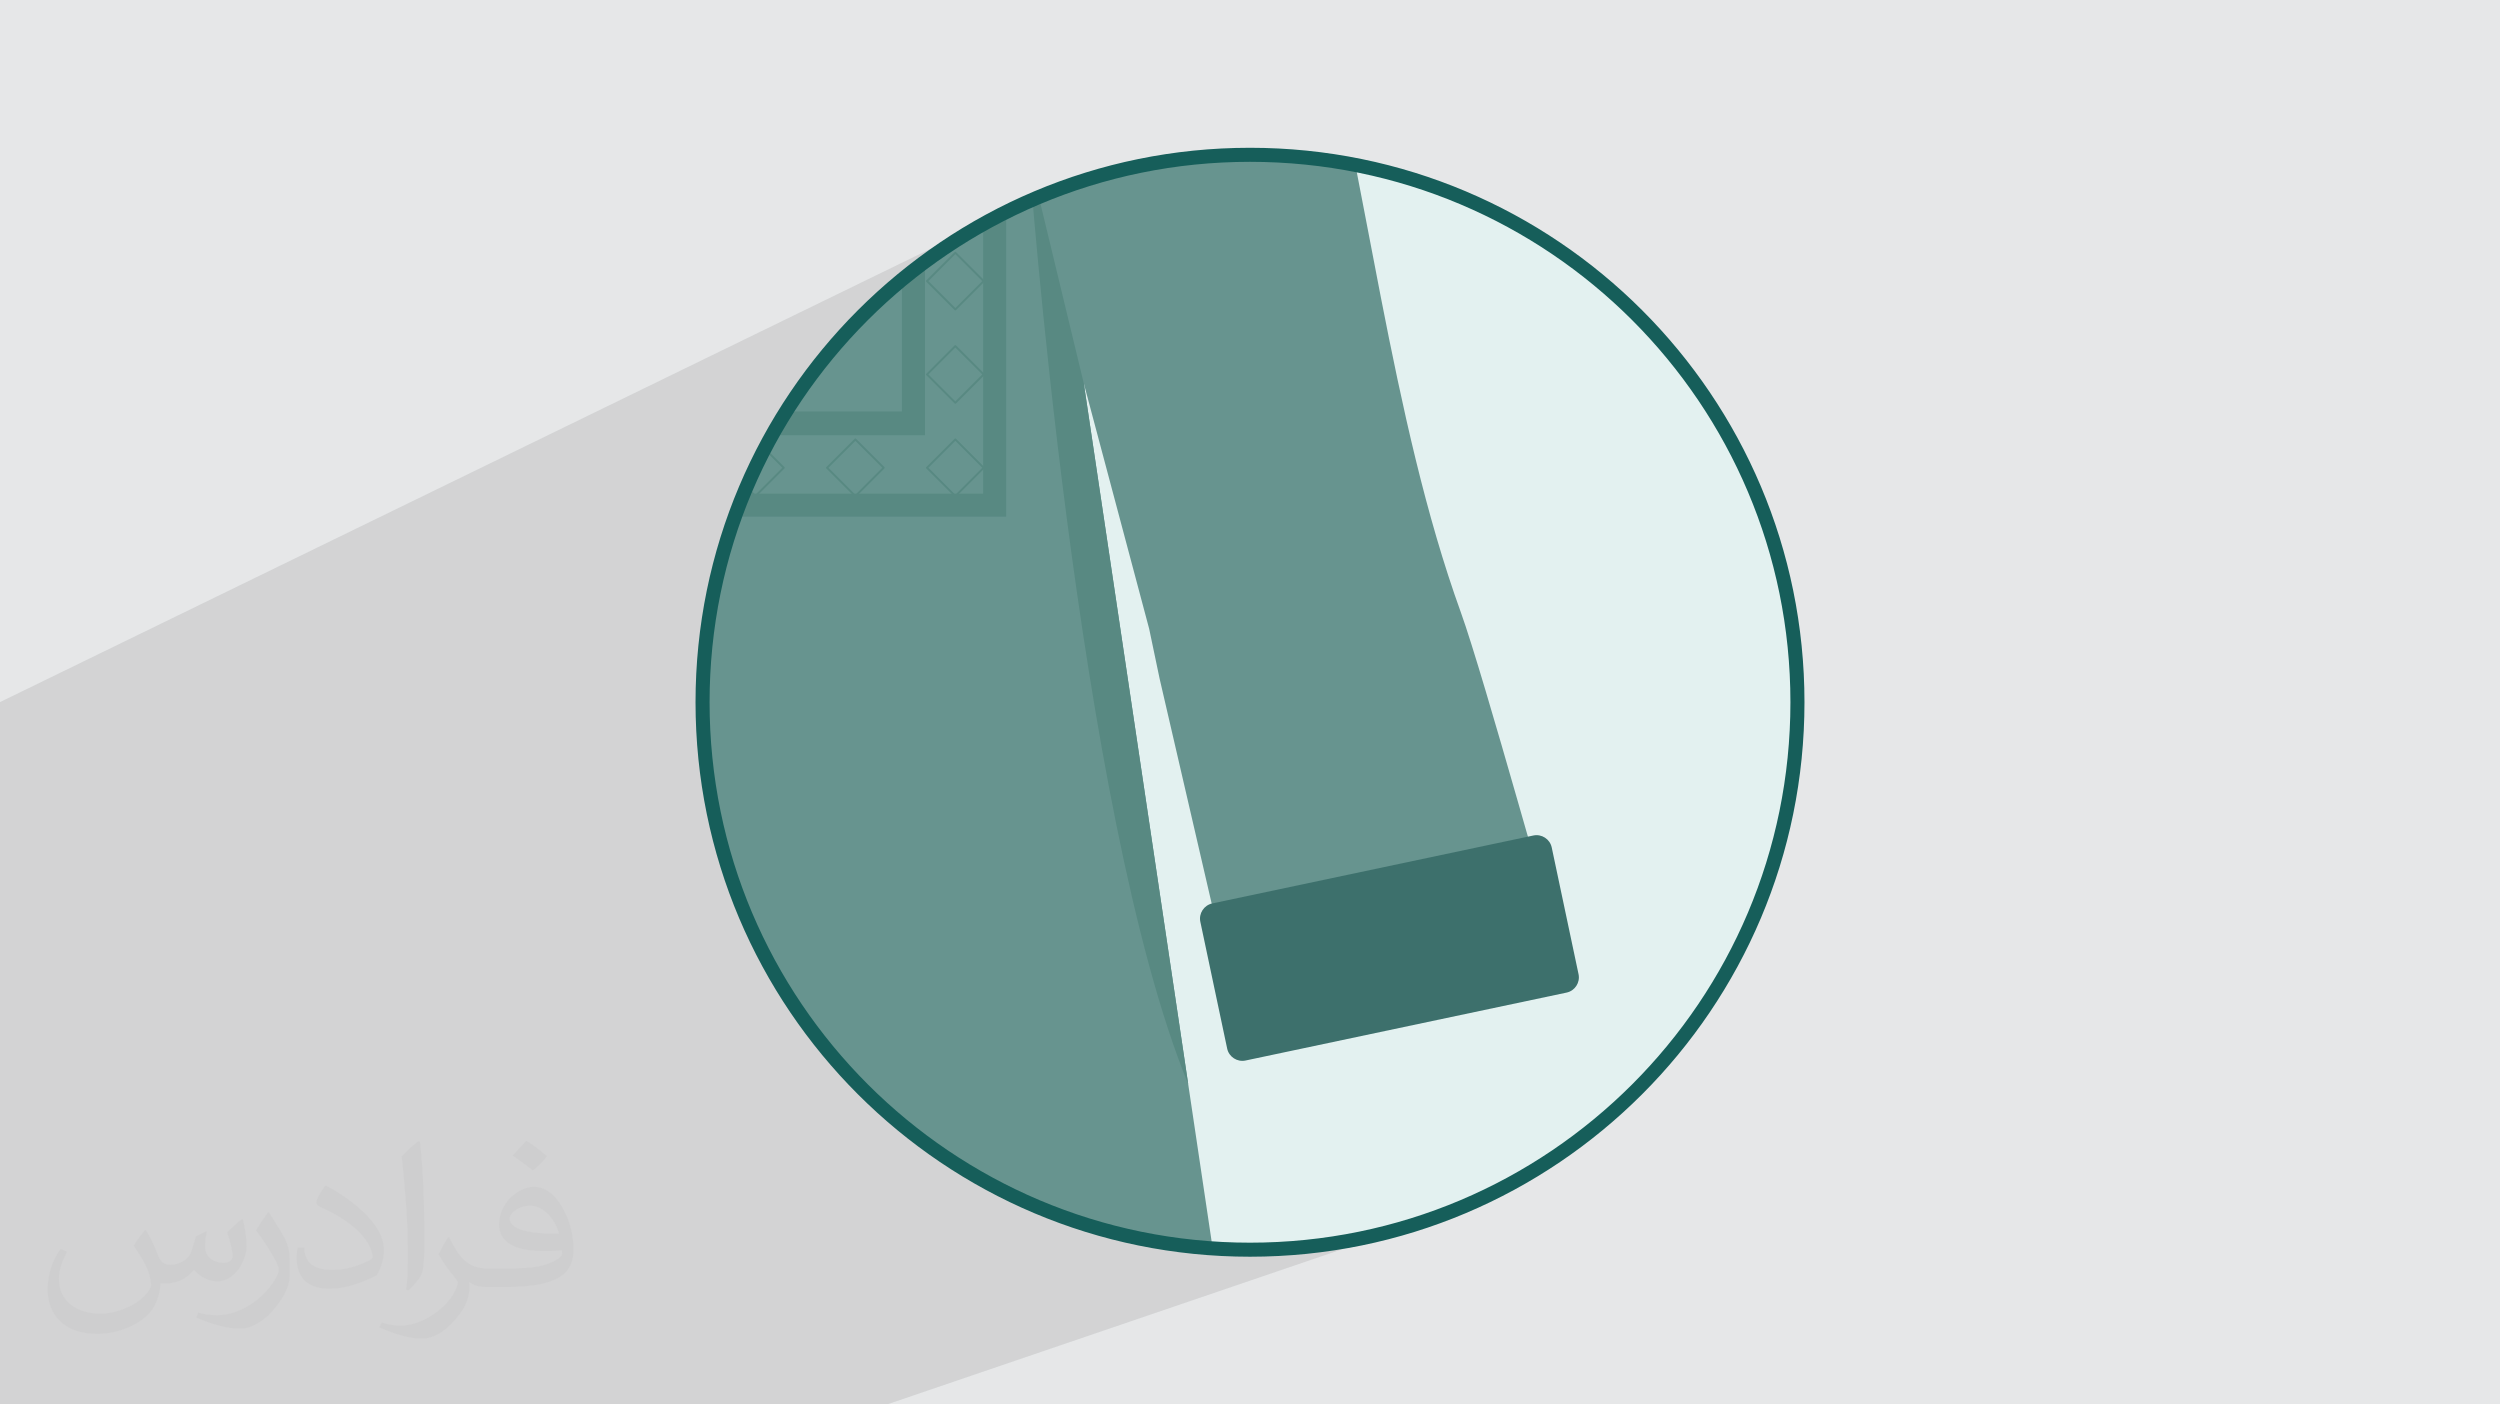 <?xml version="1.0" encoding="UTF-8"?>
<!DOCTYPE svg PUBLIC "-//W3C//DTD SVG 1.0//EN" "http://www.w3.org/TR/2001/REC-SVG-20010904/DTD/svg10.dtd">
<!-- Creator: CorelDRAW -->
<svg xmlns="http://www.w3.org/2000/svg" xml:space="preserve" width="94.192mm" height="52.917mm" version="1.0" style="shape-rendering:geometricPrecision; text-rendering:geometricPrecision; image-rendering:optimizeQuality; fill-rule:evenodd; clip-rule:evenodd"
viewBox="0 0 9404.92 5283.66"
 xmlns:xlink="http://www.w3.org/1999/xlink"
 xmlns:xodm="http://www.corel.com/coreldraw/odm/2003">
 <defs>
  <style type="text/css">
   <![CDATA[
    .str0 {stroke:#165E5A;stroke-width:52.84;stroke-miterlimit:22.926}
    .fil8 {fill:none}
    .fil3 {fill:#E3F1F0}
    .fil7 {fill:#3D706C}
    .fil4 {fill:#47776F;fill-rule:nonzero}
    .fil5 {fill:#588982;fill-rule:nonzero}
    .fil6 {fill:#67948F;fill-rule:nonzero}
    .fil2 {fill:#373435;fill-opacity:0.031}
    .fil1 {fill:#2B2A29;fill-opacity:0.102}
    .fil0 {fill:#E6E7E8}
   ]]>
  </style>
   <clipPath id="id0">
    <path d="M4702.46 582.35c1137.43,0 2059.49,922.06 2059.49,2059.49 0,1137.42 -922.06,2059.48 -2059.49,2059.48 -1137.42,0 -2059.48,-922.06 -2059.48,-2059.48 0,-1137.43 922.06,-2059.49 2059.48,-2059.49z"/>
   </clipPath>
 </defs>
 <g id="Layer_x0020_1">
  <polygon class="fil0" points="-0,0 9404.92,0 9404.92,5283.66 -0,5283.66 "/>
  <polygon class="fil1" points="3336.29,5283.66 -0,5283.66 -0,2641.22 3809.59,785.44 3720.79,830.92 3634.55,880.51 3550.98,934.08 3470.24,991.5 3392.44,1052.64 3317.72,1117.37 3246.19,1185.56 3178,1257.09 3113.27,1331.81 3052.13,1409.62 2994.71,1490.35 2941.14,1573.92 2891.55,1660.17 2846.07,1748.96 2804.82,1840.19 2767.95,1933.71 2735.57,2029.41 2707.82,2127.14 2684.82,2226.78 2666.71,2328.2 2653.61,2431.27 2645.65,2535.86 2642.98,2641.84 2645.65,2747.82 2653.61,2852.41 2666.71,2955.48 2684.82,3056.9 2707.82,3156.54 2735.57,3254.26 2767.95,3349.96 2804.82,3443.49 2846.07,3534.71 2891.55,3623.51 2941.14,3709.75 2994.71,3793.32 3052.13,3874.06 3113.27,3951.86 3178,4026.58 3246.19,4098.12 3317.72,4166.3 3392.44,4231.03 3470.24,4292.17 3550.98,4349.59 3634.55,4403.16 3720.79,4452.75 3809.59,4498.23 3900.81,4539.48 3994.34,4576.35 4090.04,4608.73 4187.76,4636.48 4287.4,4659.49 4388.83,4677.59 4491.89,4690.69 4596.48,4698.65 4702.46,4701.32 4808.44,4698.65 4913.03,4690.69 5016.11,4677.59 5117.52,4659.49 5217.16,4636.48 5314.89,4608.73 5410.59,4576.35 "/>
  <path class="fil2" d="M548.54 4627.69c17.95,27.21 29.6,53.36 40.96,82.43 8.45,16.91 12.93,48.09 52.57,48.09 11.61,0 28.28,-3.42 43.06,-11.61 16.63,-8.73 29.32,-21.94 35.94,-42l15.85 -53.36 38.57 -19.02 2.64 2.64c-5.27,20.09 -6.59,39.36 -6.59,54.43 0,44.63 38.57,61.56 69.22,61.56 17.95,0 34.09,-8.73 34.09,-25.11 0,-21.13 -8.98,-57.06 -20.62,-89.29 17.95,-17.95 35.94,-35.94 56.53,-50.47l3.17 1.6c8.98,38.04 14,75.56 14,100.66 0,24.57 -10.83,51.79 -19.81,69.49 -18.49,34.87 -51.25,62.62 -90.87,62.62 -30.1,0 -63.65,-15.07 -86.66,-43.06l-1.32 0c-21.66,26.96 -55.22,51.25 -108.86,51.25l-16.63 0c-2.64,35.41 -10.29,60.49 -21.94,82.95 -31.95,62.34 -126.81,106.47 -216.1,106.47 -124.17,0 -186.51,-71.59 -186.51,-166.96 0,-58.91 19.27,-113.6 48.88,-152.42l24.29 10.04c-18.49,35.41 -30.91,68.68 -30.91,101.45 0,89.29 72.66,131.83 156.4,131.83 77.68,0 173.83,-49.41 191.28,-106.72 -6.59,-62.62 -30.1,-91.93 -66.04,-148.99 10.83,-19.02 24.83,-38.04 42.28,-58.38l3.17 0 0 0 0 0 -0.02 -0.09zm1432.13 -336.04c26.15,16.39 51.79,35.66 76.87,57.85 -14,19.81 -31.45,37.79 -53.11,53.64 -25.11,-20.34 -50.19,-37.79 -75.84,-56.27 17.42,-19.55 34.62,-38.29 52.04,-55.22l0 0 0 0 0 0 0 0 0 0 0.03 0zm13.47 244.11c-42.28,0 -76.87,27.75 -76.87,48.34 0,44.13 84.53,57.85 185.72,57.31 -12.68,-51.79 -57.06,-105.68 -108.86,-105.68l0.01 0.03zm-94.86 236.19c54.96,0 103.04,-1.6 139.74,-10.83 40.96,-10.29 75.56,-30.91 75.56,-45.17 0,-3.7 0,-8.19 -1.32,-11.89 -22.98,2.11 -49.41,2.11 -72.38,2.11 -74.49,0 -131.55,-16.91 -154.02,-58.66 -5.55,-11.61 -9.51,-24.57 -9.51,-39.36 0,-40.43 17.42,-79.79 48.09,-107 25.61,-22.45 53.89,-36.44 82.67,-36.44 52.04,0 93.51,41.75 122.57,107.54 15.85,35.94 26.68,77.4 26.68,129.72 0,34.87 -9.51,64.19 -31.17,85.85 -40.43,39.11 -114.92,53.89 -229.04,53.89l-51.79 0 0 0 -13.47 0c-28.28,0 -48.62,-5.02 -64.72,-17.42l-2.64 0c0.79,6.59 1.32,12.93 1.32,19.02 0,25.61 -8.45,58.38 -25.61,84.53 -50.72,75.3 -105.68,108.04 -153.24,108.04 -48.09,0 -107,-18.49 -160.11,-42.54l9.51 -18.49c17.17,7.13 40.96,11.89 73.7,11.89 85.85,0 198.66,-82.43 212.66,-163 -3.17,-6.59 -8.98,-15.32 -17.17,-24.57 -25.11,-29.85 -40.96,-54.68 -55.75,-80.83 12.68,-25.11 24.29,-45.17 35.13,-63.4l4.49 -0.53c36.72,74.77 69.99,117.55 144.23,117.55l11.61 0 0 0 53.89 0 0 0 0 0 0 0 0 0 0 0 0.09 0.01zm-371.98 79c6.34,-34.34 6.87,-72.91 6.87,-108.86l0 -53.36c0,-99.6 -12.68,-244.36 -22.98,-338.68 17.95,-19.27 43.06,-42 62.87,-57.31l5.81 1.6c13.47,118.62 16.63,256 16.63,383.06 0,33.3 -1.32,65.79 -4.49,89.55 -1.85,30.1 -19.27,52.83 -56.53,87.7l-8.19 -3.7zm-382.8 -157.19c1.85,46.77 24.83,83.49 105.15,83.49 49.93,0 92.19,-12.93 138.96,-35.13 8.45,-3.7 12.93,-8.73 12.93,-12.93 0,-29.32 -22.45,-68.15 -60.23,-103.55 -36.72,-33.3 -85.34,-62.62 -130.76,-82.18 -15.6,-6.59 -20.62,-13.47 -20.62,-20.09 0,-13.47 17.95,-41.75 32.77,-62.09l5.02 -0.53c52.04,27.21 110.17,67.64 153.24,112.53 39.11,41.47 63.4,83.49 63.4,129.19 0,33.81 -10.29,65.51 -26.96,95.11 -57.06,28.79 -117.83,50.72 -178.06,50.72 -73.17,0 -123.1,-34.34 -123.1,-114.92 0,-8.73 0,-22.19 3.17,-39.64l25.11 0 0 0 0 0 0 0 0 0 0 0 -0.02 0zm-132.37 -132.9l45.45 73.45c16.63,27.21 32.23,56.81 32.23,103.55l0 59.7c0,48.34 -30.91,100.13 -80.83,151.38 -39.11,34.62 -73.7,49.41 -105.68,49.41 -47.55,0 -101.98,-14.79 -164.85,-41.75l7.13 -18.49c19.81,5.27 42.79,9.77 71.06,9.77 90.36,-0.53 182.8,-66.57 225.08,-147.15 5.02,-9.26 6.87,-17.95 6.87,-24.04 0,-9.26 -5.02,-19.55 -8.98,-28.79 -22.98,-43.31 -48.62,-82.95 -76.87,-119.68 14.79,-23.25 29.6,-45.7 45.7,-67.9l3.7 0.53 0 0 0 0 0 0 0 0 0 0 -0.02 0.01z"/>
  <path class="fil3" d="M4702.46 582.35c1137.43,0 2059.49,922.06 2059.49,2059.49 0,1137.42 -922.06,2059.48 -2059.49,2059.48 -1137.42,0 -2059.48,-922.06 -2059.48,-2059.48 0,-1137.43 922.06,-2059.49 2059.48,-2059.49z"/>
  <g style="clip-path:url(#id0)">
   <g id="_1531551650448">
    <g>
     <g>
      <path id="_1" class="fil4" d="M1539.36 -1302.86c0,0 262.49,382.54 926.99,382.54 664.52,0 940.11,-353.77 940.11,-353.77l308.33 782.17 -467.31 791.07 -961.47 56.13 -627.96 -377.44 -228.81 -744.79 73.02 -438.15 37.11 -97.75z"/>
      <path class="fil5" d="M5005.09 7670.57c0,115.97 -1172.58,130.32 -2628,130.32 -1455.41,0 -2608.23,-82.66 -2608.23,-198.61 0,-115.97 1189.68,-880.11 2645.06,-880.11 1455.42,0 2591.18,832.45 2591.18,948.39z"/>
      <path class="fil6" d="M5849.74 3672.49c-218.58,-65.91 -1128.68,449.94 -1174.28,232.96l-313.05 -1352.41 -39.33 -187.64 -245.76 -922.61 392.72 2636.02 265.45 1781.86 56.79 381.32 211.92 1422.18 0.92 6.4c0,0 -242.52,-390.97 -1044.81,-390.97 -598.6,0 -963.17,358.62 -1439.7,358.62 -476.52,0 -873.71,-315.18 -1400.06,-315.18 -1056.59,0 -1351.65,279.25 -1351.65,279.25l0.99 -6.47 214.07 -1353.82 60.21 -381.32 208.49 -1476.23 409.82 -2902.33 -203.07 888.28 -43.82 186.64 -136.14 581.22c-7.32,31.17 -41.42,44.14 -66.78,31.09 -2.75,-1.41 -5.49,-3.07 -7.91,-5.25 -0.16,0 -0.16,0 -0.24,-0.07 -2.67,-2.07 -5.24,-4.73 -7.49,-7.65 -10.39,-13.46 -22.63,-26.77 -37.17,-38.86 0,0 -0.17,0 -0.17,-0.15 -26.94,-22.56 -61.79,-41.41 -106.45,-51.24 -88.32,-19.11 -146.37,18.63 -200.59,53.83 -48.24,31.35 -93.65,60.53 -154.61,45.88 -1.66,-0.33 -3.16,-0.74 -4.57,-1.07 -0.16,0 -0.16,0 -0.25,-0.15 -4.57,-1.26 -8.9,-2.52 -13.05,-3.91 -0.09,0 -0.17,0 -0.34,-0.19 -11.39,-3.88 -21.12,-8.65 -29.77,-14.05 -74.51,-46.8 -65.69,-142.04 -197.01,-176.87 -57.79,-15.31 -119.17,-6.58 -173.15,10.2 -22.45,7.1 -43.57,15.5 -62.71,24.14 -36.5,16.63 -75.35,-18.15 -63.61,-56.49 41.17,-134.06 114.93,-372.82 195.18,-626.03 19.29,-60.71 38.92,-122.33 58.46,-183.52 71.02,-221.06 270.87,-1525.59 464.97,-2239.1 197.85,-727.45 354.53,-872.15 837.13,-1020.85 177.2,-53.31 314.77,-84.33 426.28,-105.29 30.86,-5.62 59.56,-10.72 86.58,-15.05 92.88,-15.31 165.9,-24.43 230.59,-37.82 30.28,-6.17 58.71,-13.38 86.59,-22.63 0,0 0.19,0.81 0.41,2.48 10.83,62.23 231.55,1282.39 939.52,1282.39 606.99,0 825.9,-691.32 902.06,-1098.9 4.32,-22.89 8.24,-44.77 11.56,-65.63 5.55,-33.53 9.98,-64.36 13.54,-91.57 19.55,3.58 40,6.99 61.48,10.31 3.99,0.59 7.99,1.26 12.05,1.85 61.45,9.54 132.32,19.71 218.54,36.01 27.21,5.07 55.98,10.72 86.59,17.27 93.06,19.89 202.41,47.17 333.41,86.58 482.59,148.7 635.69,316.51 821.47,1024.41 202.69,772.69 291.54,1670.58 555.31,2400.36 87.74,242.76 356.45,1224.35 394.01,1328.46 9.14,25.35 -14.36,48.54 -39.56,41.34z"/>
      <path class="fil5" d="M-349.97 3146.42c-74.47,-46.73 -65.68,-141.97 -197.02,-176.83 -57.76,-15.34 -119.11,-6.58 -173.16,10.24 0,0 107.23,-81.38 212.23,-28.32 90.16,45.51 104.51,153.87 157.95,194.9z"/>
      <path class="fil5" d="M159.7 3117.36c-26.96,-22.52 -61.84,-41.41 -106.49,-51.2 -88.3,-19.15 -146.31,18.56 -200.6,53.83 0,0 64.18,-90.06 174.01,-82.74 66.05,4.32 105.25,45.62 133.08,80.12z"/>
      <polygon class="fil5" points="4792.32,6241.96 -16.05,6241.96 44.18,5860.67 4735.53,5860.67 "/>
      <path class="fil5" d="M459.37 2370.35l-43.78 186.64 -1066.85 -235.62c19.3,-60.71 38.97,-122.29 58.5,-183.52l1052.14 232.51z"/>
      <path class="fil5" d="M3785.07 -1208.65l0 3152.32 -2649.44 0 0 -3170.99c30.8,-5.66 59.49,-10.76 86.59,-15.09l0 3099.49 2476.27 0 0 -3083.03c27.21,5.06 56.05,10.75 86.58,17.3z"/>
      <path class="fil5" d="M3479.98 -1261.93l0 2899.48 -2027.21 0 0 -2917.78c30.28,-6.17 58.71,-13.38 86.59,-22.63 0,0 0.19,0.81 0.41,2.48l0.11 2848.35 1853.03 0 0 -2730.49c5.55,-33.53 9.98,-64.36 13.54,-91.57 19.55,3.58 40,6.99 61.48,10.31 3.99,0.59 7.99,1.26 12.05,1.85z"/>
      <path class="fil5" d="M1236.2 -1049.23l101.34 101.3 101.34 -101.3 -101.34 -101.34 -101.34 101.34zm101.34 110.24c-0.96,0 -1.89,-0.37 -2.63,-1.07l-106.55 -106.59c-1.45,-1.44 -1.45,-3.77 0,-5.21l106.55 -106.55c1.41,-1.41 3.84,-1.41 5.25,0l106.55 106.55c0.7,0.7 1.07,1.63 1.07,2.63 0,0.96 -0.37,1.92 -1.07,2.59l-106.55 106.59c-0.74,0.7 -1.67,1.07 -2.63,1.07z"/>
      <path class="fil5" d="M1236.2 -698.11l101.34 101.34 101.34 -101.34 -101.34 -101.35 -101.34 101.35zm101.34 110.24c-0.96,0 -1.89,-0.37 -2.63,-1.07l-106.55 -106.56c-1.45,-1.44 -1.45,-3.8 0,-5.24l106.55 -106.56c1.41,-1.37 3.84,-1.37 5.25,0l106.55 106.56c0.7,0.7 1.07,1.63 1.07,2.63 0,0.96 -0.37,1.92 -1.07,2.62l-106.55 106.56c-0.74,0.7 -1.67,1.07 -2.63,1.07z"/>
      <path class="fil5" d="M1236.2 -347l101.34 101.35 101.34 -101.35 -101.34 -101.34 -101.34 101.34zm101.34 110.25c-0.96,0 -1.89,-0.37 -2.63,-1.07l-106.55 -106.56c-1.45,-1.44 -1.45,-3.8 0,-5.24l106.55 -106.56c1.41,-1.37 3.84,-1.37 5.25,0l106.55 106.56c0.7,0.7 1.07,1.66 1.07,2.62 0,1 -0.37,1.93 -1.07,2.63l-106.55 106.56c-0.74,0.7 -1.67,1.07 -2.63,1.07z"/>
      <path class="fil5" d="M1236.2 4.11l101.34 101.34 101.34 -101.34 -101.34 -101.3 -101.34 101.3zm101.34 110.25c-0.96,0 -1.89,-0.33 -2.63,-1.08l-106.55 -106.55c-1.45,-1.44 -1.45,-3.77 0,-5.21l106.55 -106.59c1.41,-1.37 3.84,-1.37 5.25,0l106.55 106.59c0.7,0.67 1.07,1.63 1.07,2.59 0,1 -0.37,1.93 -1.07,2.63l-106.55 106.55c-0.74,0.75 -1.67,1.08 -2.63,1.08z"/>
      <path class="fil5" d="M1236.2 355.27l101.34 101.3 101.34 -101.3 -101.34 -101.34 -101.34 101.34zm101.34 110.24c-0.96,0 -1.89,-0.37 -2.63,-1.11l-106.55 -106.55c-1.45,-1.44 -1.45,-3.77 0,-5.21l106.55 -106.55c1.41,-1.41 3.84,-1.41 5.25,0l106.55 106.55c0.7,0.7 1.07,1.63 1.07,2.63 0,0.96 -0.37,1.89 -1.07,2.59l-106.55 106.55c-0.74,0.74 -1.67,1.11 -2.63,1.11z"/>
      <path class="fil5" d="M1236.2 706.39l101.34 101.3 101.34 -101.3 -101.34 -101.35 -101.34 101.35zm101.34 110.24c-0.96,0 -1.93,-0.41 -2.63,-1.07l-106.55 -106.59c-1.45,-1.45 -1.45,-3.77 0,-5.21l106.55 -106.56c1.44,-1.44 3.8,-1.44 5.25,0l106.55 106.56c0.7,0.7 1.07,1.63 1.07,2.63 0,0.96 -0.37,1.92 -1.07,2.59l-106.55 106.59c-0.71,0.66 -1.63,1.07 -2.63,1.07z"/>
      <path class="fil5" d="M1236.2 1057.5l101.34 101.35 101.34 -101.35 -101.34 -101.34 -101.34 101.34zm101.34 110.25c-0.96,0 -1.93,-0.37 -2.63,-1.07l-106.55 -106.56c-1.45,-1.44 -1.45,-3.8 0,-5.24l106.55 -106.56c1.44,-1.44 3.8,-1.44 5.25,0l106.55 106.56c0.7,0.7 1.07,1.63 1.07,2.62 0,1 -0.37,1.93 -1.07,2.63l-106.55 106.56c-0.71,0.7 -1.63,1.07 -2.63,1.07z"/>
      <path class="fil5" d="M1236.2 1408.62l101.34 101.35 101.34 -101.35 -101.34 -101.3 -101.34 101.3zm101.34 110.25c-0.96,0 -1.93,-0.37 -2.63,-1.07l-106.55 -106.56c-1.45,-1.44 -1.45,-3.76 0,-5.25l106.55 -106.55c1.44,-1.44 3.8,-1.44 5.25,0l106.55 106.55c0.7,0.71 1.07,1.67 1.07,2.63 0,1 -0.37,1.93 -1.07,2.63l-106.55 106.56c-0.71,0.7 -1.63,1.07 -2.63,1.07z"/>
      <path class="fil5" d="M3492.59 -1049.23l101.31 101.3 101.34 -101.3 -101.34 -101.34 -101.31 101.34zm101.31 110.24c-0.93,0 -1.89,-0.37 -2.6,-1.07l-106.59 -106.59c-1.44,-1.44 -1.44,-3.77 0,-5.21l106.59 -106.55c1.37,-1.41 3.81,-1.41 5.21,0l106.56 106.55c1.44,1.44 1.44,3.77 0,5.21l-106.56 106.59c-0.74,0.7 -1.66,1.07 -2.62,1.07z"/>
      <path class="fil5" d="M3492.59 -698.11l101.31 101.34 101.34 -101.34 -101.34 -101.35 -101.31 101.35zm101.31 110.24c-0.93,0 -1.89,-0.37 -2.6,-1.07l-106.59 -106.56c-1.44,-1.44 -1.44,-3.8 0,-5.24l106.59 -106.56c1.37,-1.37 3.81,-1.37 5.21,0l106.56 106.56c1.44,1.44 1.44,3.8 0,5.24l-106.56 106.56c-0.74,0.7 -1.66,1.07 -2.62,1.07z"/>
      <path class="fil5" d="M3492.59 -347l101.31 101.35 101.34 -101.35 -101.34 -101.34 -101.31 101.34zm101.31 110.25c-0.93,0 -1.89,-0.37 -2.6,-1.07l-106.59 -106.56c-1.44,-1.44 -1.44,-3.8 0,-5.24l106.59 -106.56c1.37,-1.37 3.81,-1.37 5.21,0l106.56 106.56c1.44,1.44 1.44,3.8 0,5.24l-106.56 106.56c-0.74,0.7 -1.66,1.07 -2.62,1.07z"/>
      <path class="fil5" d="M3492.59 4.11l101.31 101.34 101.34 -101.34 -101.34 -101.3 -101.31 101.3zm101.31 110.25c-0.93,0 -1.89,-0.33 -2.6,-1.08l-106.59 -106.55c-1.44,-1.44 -1.44,-3.77 0,-5.21l106.59 -106.59c1.37,-1.37 3.81,-1.37 5.21,0l106.56 106.59c1.44,1.44 1.44,3.77 0,5.21l-106.56 106.55c-0.74,0.75 -1.66,1.08 -2.62,1.08z"/>
      <path class="fil5" d="M3492.59 355.27l101.31 101.3 101.34 -101.3 -101.34 -101.34 -101.31 101.34zm101.31 110.24c-0.93,0 -1.89,-0.37 -2.6,-1.11l-106.59 -106.55c-1.44,-1.44 -1.44,-3.77 0,-5.21l106.59 -106.55c1.37,-1.41 3.81,-1.41 5.21,0l106.56 106.55c1.44,1.44 1.44,3.77 0,5.21l-106.56 106.55c-0.74,0.74 -1.66,1.11 -2.62,1.11z"/>
      <path class="fil5" d="M3492.59 706.39l101.31 101.3 101.34 -101.3 -101.34 -101.35 -101.31 101.35zm101.31 110.24c-0.97,0 -1.93,-0.41 -2.6,-1.07l-106.59 -106.59c-1.44,-1.45 -1.44,-3.77 0,-5.21l106.59 -106.56c1.45,-1.44 3.77,-1.44 5.21,0l106.56 106.56c1.44,1.44 1.44,3.76 0,5.21l-106.56 106.59c-0.7,0.66 -1.63,1.07 -2.62,1.07z"/>
      <path class="fil5" d="M3492.59 1057.5l101.31 101.35 101.34 -101.35 -101.34 -101.34 -101.31 101.34zm101.31 110.25c-0.97,0 -1.93,-0.37 -2.6,-1.07l-106.59 -106.56c-1.44,-1.44 -1.44,-3.8 0,-5.24l106.59 -106.56c1.45,-1.44 3.77,-1.44 5.21,0l106.56 106.56c1.44,1.44 1.44,3.8 0,5.24l-106.56 106.56c-0.7,0.7 -1.63,1.07 -2.62,1.07z"/>
      <path class="fil5" d="M3492.59 1408.62l101.31 101.35 101.34 -101.35 -101.34 -101.3 -101.31 101.3zm101.31 110.25c-0.97,0 -1.93,-0.37 -2.6,-1.07l-106.59 -106.56c-1.44,-1.44 -1.44,-3.76 0,-5.25l106.59 -106.55c1.45,-1.44 3.77,-1.44 5.21,0l106.56 106.55c1.44,1.49 1.44,3.81 0,5.25l-106.56 106.56c-0.7,0.7 -1.63,1.07 -2.62,1.07z"/>
      <path class="fil5" d="M1236.2 1759.74l101.34 101.34 101.34 -101.34 -101.34 -101.3 -101.34 101.3zm101.34 110.28c-0.96,0 -1.93,-0.4 -2.63,-1.11l-106.55 -106.55c-1.45,-1.44 -1.45,-3.77 0,-5.21l106.55 -106.55c1.44,-1.45 3.8,-1.45 5.25,0l106.55 106.55c0.7,0.67 1.07,1.63 1.07,2.59 0,1 -0.37,1.93 -1.07,2.63l-106.55 106.55c-0.71,0.71 -1.63,1.11 -2.63,1.11z"/>
      <path class="fil5" d="M1612.27 1759.74l101.34 101.34 101.34 -101.34 -101.34 -101.3 -101.34 101.3zm101.34 110.28c-1,0 -1.93,-0.4 -2.63,-1.11l-106.55 -106.55c-0.7,-0.7 -1.08,-1.63 -1.08,-2.63 0,-0.96 0.38,-1.92 1.08,-2.59l106.55 -106.55c1.45,-1.45 3.77,-1.45 5.21,0l106.59 106.55c1.45,1.44 1.45,3.77 0,5.21l-106.59 106.55c-0.66,0.71 -1.63,1.11 -2.59,1.11z"/>
      <path class="fil5" d="M1988.34 1759.74l101.31 101.34 101.34 -101.34 -101.34 -101.3 -101.31 101.3zm101.31 110.28c-0.97,0 -1.89,-0.4 -2.6,-1.11l-106.55 -106.55c-1.44,-1.44 -1.44,-3.77 0,-5.21l106.55 -106.55c1.45,-1.45 3.77,-1.45 5.21,0l106.56 106.55c0.7,0.67 1.11,1.63 1.11,2.59 0,1 -0.41,1.93 -1.11,2.63l-106.56 106.55c-0.7,0.71 -1.63,1.11 -2.62,1.11z"/>
      <path class="fil5" d="M2364.38 1759.74l101.34 101.34 101.34 -101.34 -101.34 -101.3 -101.34 101.3zm101.34 110.28c-0.97,0 -1.93,-0.4 -2.63,-1.11l-106.55 -106.55c-1.45,-1.44 -1.45,-3.77 0,-5.21l106.55 -106.55c1.48,-1.45 3.8,-1.45 5.25,0l106.55 106.55c0.7,0.67 1.07,1.63 1.07,2.59 0,1 -0.37,1.93 -1.07,2.63l-106.55 106.55c-0.71,0.71 -1.63,1.11 -2.63,1.11z"/>
      <path class="fil5" d="M2740.45 1759.74l101.34 101.34 101.34 -101.34 -101.34 -101.3 -101.34 101.3zm101.34 110.28c-1,0 -1.93,-0.4 -2.63,-1.11l-106.55 -106.55c-0.71,-0.7 -1.08,-1.63 -1.08,-2.63 0,-0.96 0.37,-1.92 1.08,-2.59l106.55 -106.55c1.44,-1.45 3.8,-1.45 5.25,0l106.55 106.55c1.44,1.44 1.44,3.77 0,5.21l-106.55 106.55c-0.71,0.71 -1.67,1.11 -2.63,1.11z"/>
      <path class="fil5" d="M3116.52 1759.74l101.34 101.34 101.31 -101.34 -101.31 -101.3 -101.34 101.3zm101.34 110.28c-1,0 -1.93,-0.4 -2.63,-1.11l-106.55 -106.55c-1.44,-1.44 -1.44,-3.77 0,-5.21l106.55 -106.55c1.45,-1.45 3.77,-1.45 5.21,0l106.56 106.55c1.48,1.44 1.48,3.77 0,5.21l-106.56 106.55c-0.66,0.71 -1.63,1.11 -2.59,1.11z"/>
      <path class="fil5" d="M3492.59 1759.74l101.31 101.34 101.34 -101.34 -101.34 -101.3 -101.31 101.3zm101.31 110.28c-0.97,0 -1.93,-0.4 -2.6,-1.11l-106.59 -106.55c-1.44,-1.44 -1.44,-3.77 0,-5.21l106.59 -106.55c1.45,-1.45 3.77,-1.45 5.21,0l106.56 106.55c1.44,1.44 1.44,3.77 0,5.21l-106.56 106.55c-0.7,0.71 -1.63,1.11 -2.62,1.11z"/>
      <path class="fil5" d="M808.51 706.39c0,0 -74.57,2350 -555.85,3678.05l409.82 -2902.33 146.03 -775.73z"/>
      <path class="fil5" d="M4470.04 4078.8c-419.88,-1024.81 -599.19,-3492.42 -599.19,-3492.42l206.48 856.4 392.72 2636.02z"/>
     </g>
     <path class="fil7" d="M4560.58 3398.68l1207.87 -255.57c31.36,-6.64 62.44,13.6 69.08,44.95l100.91 476.91c6.64,31.36 -13.59,62.45 -44.94,69.09l-1207.87 255.57c-31.36,6.63 -62.45,-13.59 -69.08,-44.95l-100.92 -476.92c-6.63,-31.35 13.59,-62.44 44.95,-69.08z"/>
    </g>
   </g>
  </g>
  <path class="fil8 str0" d="M4702.46 582.35c1137.43,0 2059.49,922.06 2059.49,2059.49 0,1137.42 -922.06,2059.48 -2059.49,2059.48 -1137.42,0 -2059.48,-922.06 -2059.48,-2059.48 0,-1137.43 922.06,-2059.49 2059.48,-2059.49z"/>
 </g>
</svg>
